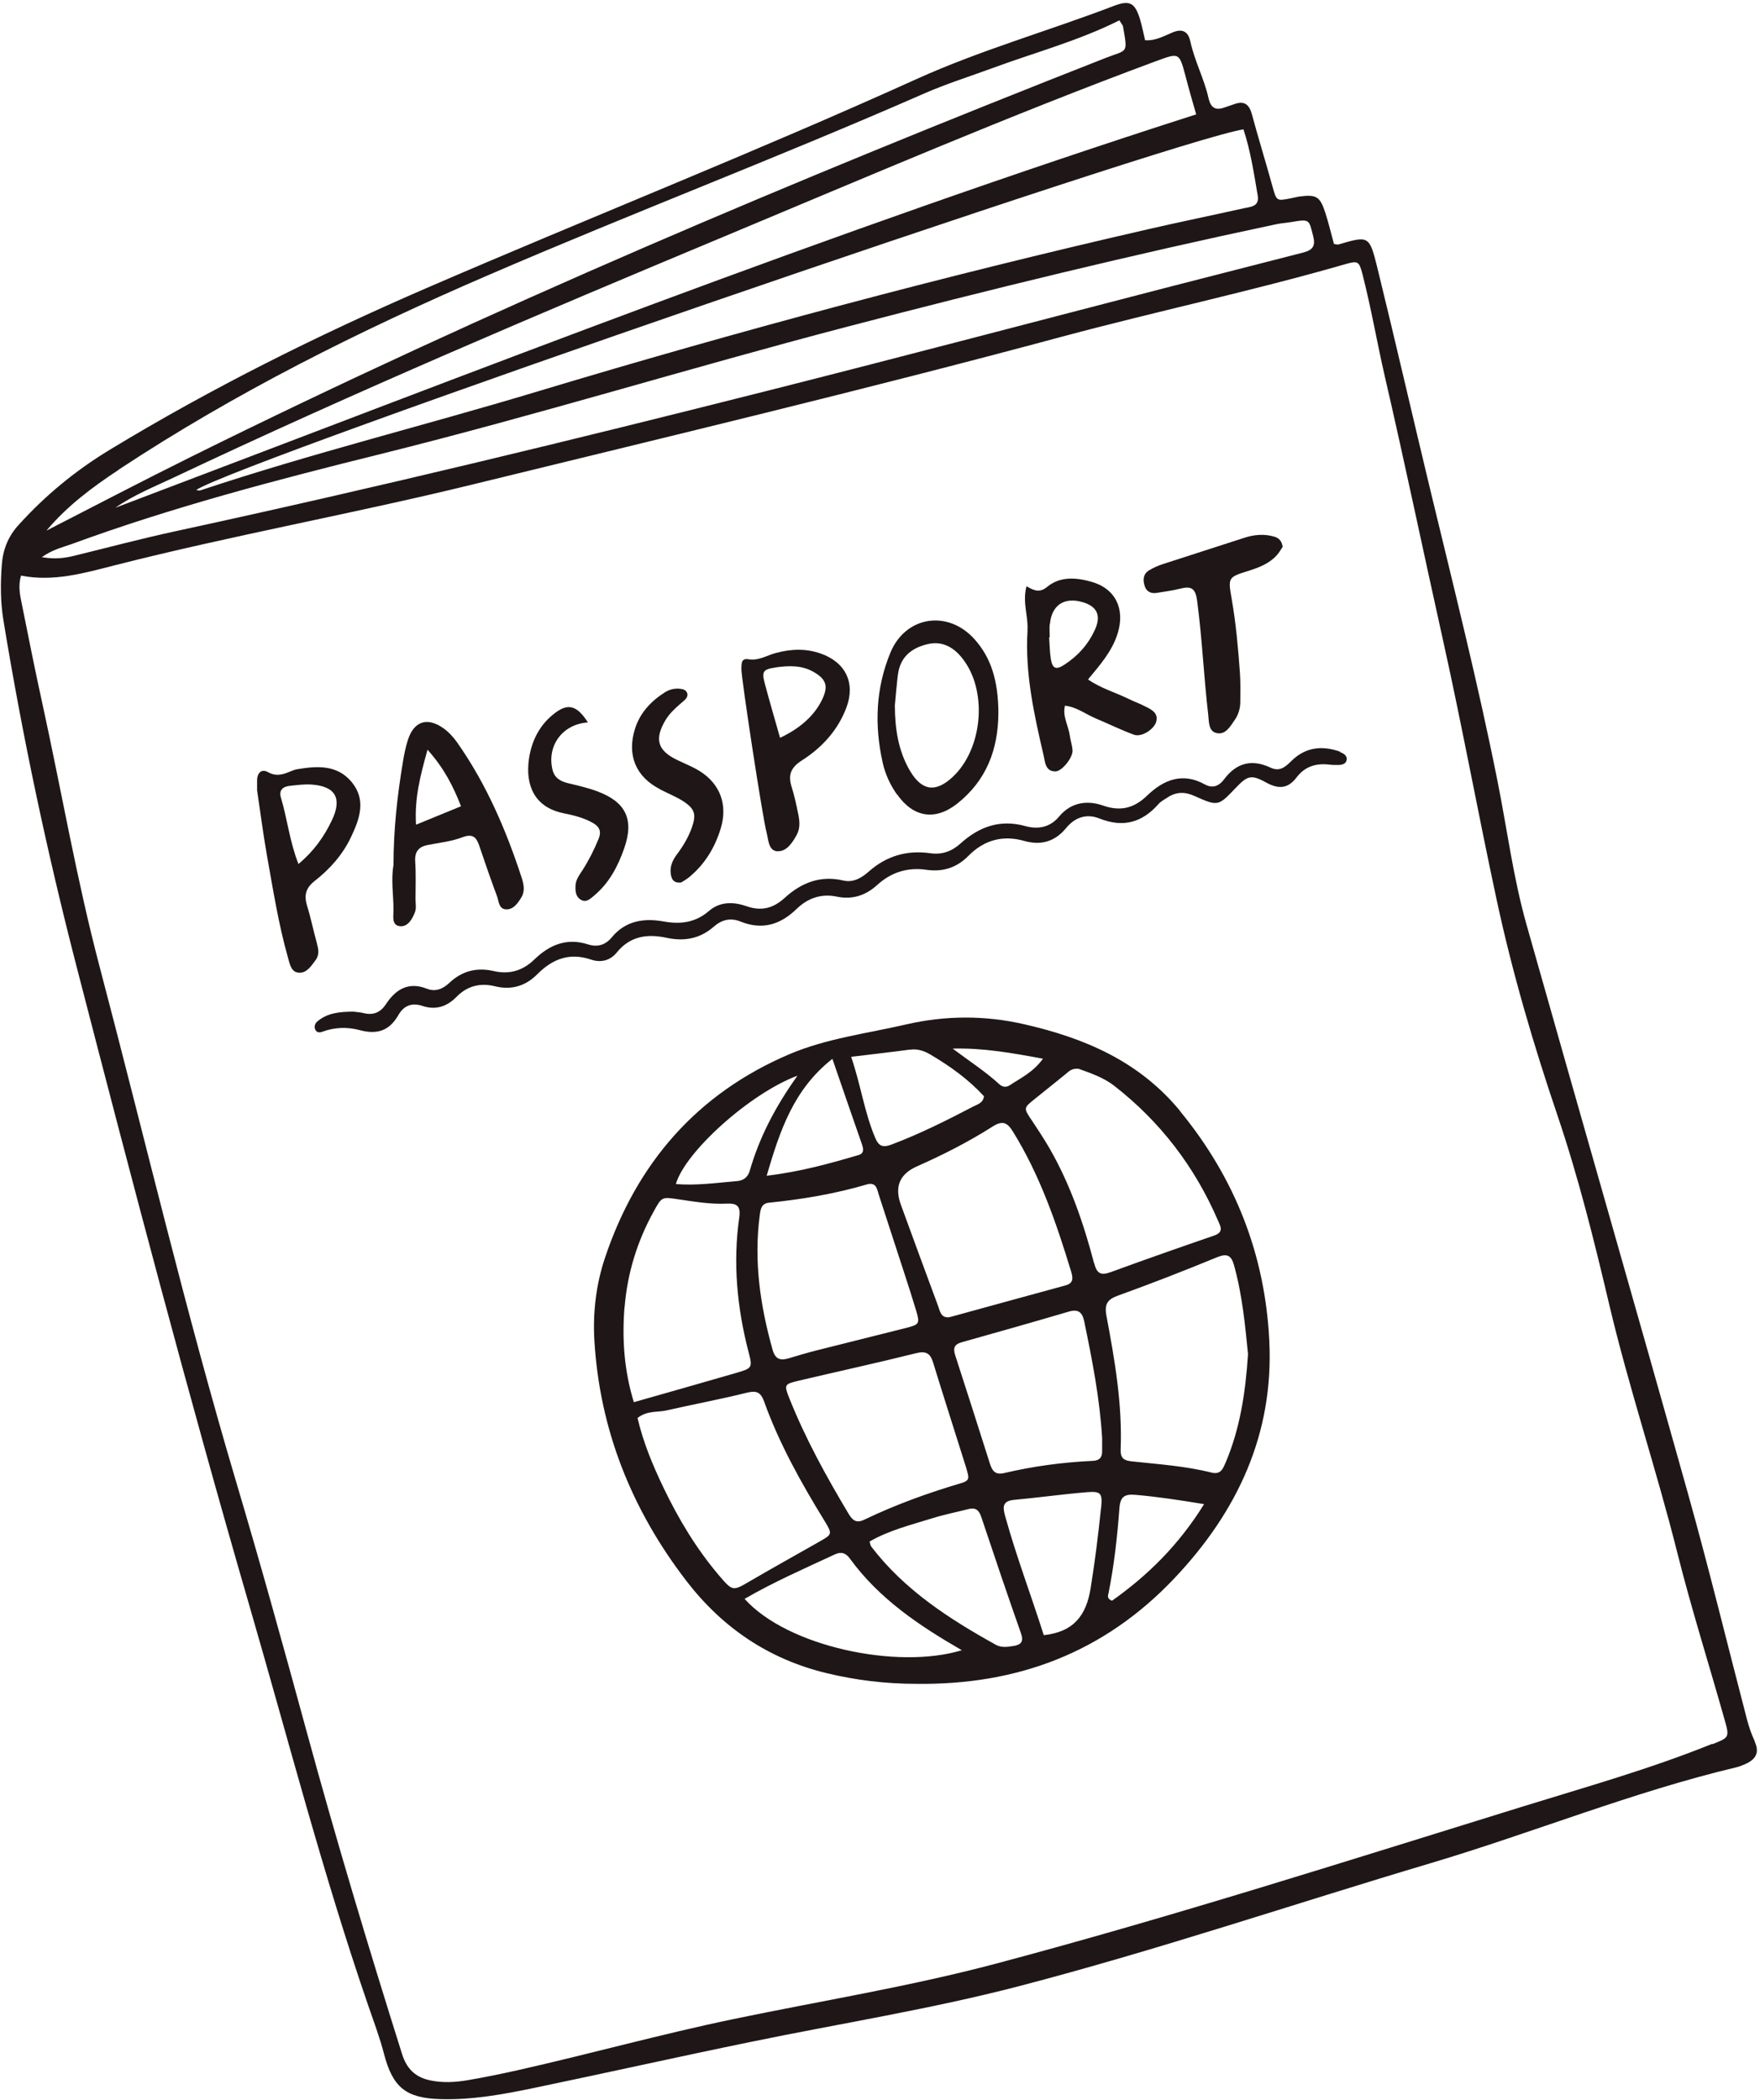 <?xml version="1.0" encoding="UTF-8" standalone="no"?><svg xmlns="http://www.w3.org/2000/svg" xmlns:xlink="http://www.w3.org/1999/xlink" data-name="Layer 1" fill="#1f1717" height="199.4" preserveAspectRatio="xMidYMid meet" version="1" viewBox="-0.1 -0.3 167.1 199.4" width="167.1" zoomAndPan="magnify"><g id="change1_1"><path d="M166.51,165.04c-.33-.7-.57-1.41-.76-2.14-1.86-7.13-3.6-14.3-5.59-21.4-5.05-18.02-10.24-36.01-15.33-54.02-1.27-4.49-1.85-9.14-2.77-13.71-1.84-9.22-4.14-18.33-6.34-27.46-1.71-7.1-3.34-14.22-5.08-21.31-.73-2.94-.82-2.92-3.66-2.09-.12,.03-.27-.03-.43-.05-.27-.99-.51-2-.83-2.99-.5-1.53-.85-1.72-2.46-1.51-.27,.04-.54,.12-.82,.17-1.36,.27-1.34,.26-1.74-1.18-.63-2.28-1.33-4.54-1.95-6.83-.26-.94-.75-1.27-1.67-.93-.26,.1-.53,.17-.79,.27-.87,.33-1.41,.22-1.65-.85-.41-1.83-1.32-3.51-1.72-5.36-.18-.84-.65-1.3-1.67-.88-.81,.33-1.62,.82-2.63,.75-.08-.34-.15-.68-.23-1.01-.08-.34-.16-.68-.26-1.01-.47-1.51-.95-1.82-2.45-1.25-6.24,2.39-12.7,4.21-18.79,6.97-15.35,6.95-31.01,13.13-46.47,19.82-10.37,4.49-20.45,9.51-30.11,15.37-3.23,1.96-6.13,4.34-8.67,7.16-.99,1.09-1.47,2.36-1.57,3.78-.13,1.74-.13,3.49,.15,5.21,1.81,11.06,4.14,22.02,6.94,32.87,5.24,20.28,10.56,40.54,16.4,60.66,3.69,12.69,6.99,25.51,11.3,38.02,.52,1.51,1.09,3.02,1.49,4.56,.83,3.21,2.08,4.24,5.36,4.33,3.02,.09,5.97-.45,8.89-1.06,6.88-1.43,13.74-2.97,20.62-4.38,8.45-1.74,16.98-3.09,25.34-5.26,13.21-3.44,26.13-7.82,39.2-11.71,9.73-2.9,19.16-6.76,29.06-9.11,.2-.05,.4-.13,.59-.21,1.18-.46,1.59-1.13,1.08-2.23ZM117.96,11.99c.67,2.03,.99,4.16,1.35,6.27,.18,1.06-.66,1.07-1.3,1.21-3.06,.68-6.12,1.31-9.17,2.01-19.54,4.48-38.89,9.66-58.08,15.44-10.59,3.19-21.34,5.84-31.84,9.34-.11,.04-.26-.02-.39-.04,3.88-2.63,92.5-33.16,99.44-34.24Zm-8.36-6.46c2.26-.84,2.25-.87,2.85,1.37,.16,.6,.32,1.21,.49,1.81,.17,.6,.34,1.19,.53,1.85C78.74,21.68,44.88,35.03,10.85,47.91c1.75-1.22,3.71-2,5.61-2.9,17.17-8.12,34.64-15.52,52.16-22.84,13.6-5.68,27.14-11.51,40.97-16.64ZM11.17,44.29c11.07-7.31,22.88-13.2,35.05-18.45,13.73-5.93,27.72-11.25,41.42-17.26,2.1-.92,4.3-1.61,6.45-2.4,4.03-1.49,8.21-2.6,12.09-4.55,.16,.28,.32,.44,.35,.62,.45,2.62,.43,2.13-1.68,2.96-29.41,11.55-58.51,23.83-86.83,37.87-4.6,2.28-9.14,4.66-13.71,7,1.95-2.33,4.35-4.12,6.85-5.77Zm-4.56,7.1c9.61-3.53,19.5-6.12,29.42-8.58,14.85-3.69,29.47-8.21,44.27-12.08,13.52-3.54,27.1-6.85,40.77-9.74,.47-.1,.97-.13,1.44-.21,1.75-.29,1.66-.28,2.08,1.4,.28,1.12-.34,1.34-1.12,1.54-4.11,1.06-8.22,2.1-12.33,3.16-12.72,3.29-25.43,6.65-38.17,9.87-18.74,4.74-37.52,9.3-56.42,13.39-3.19,.69-6.35,1.53-9.53,2.31-.92,.23-1.85,.37-3.15,.15,1.04-.73,1.91-.91,2.73-1.21Zm155.85,113.88c-5.88,2.38-11.98,4.09-18.02,5.96-16.61,5.14-33.18,10.44-49.99,14.91-8.21,2.18-16.6,3.53-24.91,5.26-6.88,1.43-13.66,3.32-20.51,4.86-1.56,.35-3.13,.67-4.71,.94-1.17,.2-2.35,.27-3.53,.03-1.43-.29-2.27-1.08-2.72-2.52-3.2-10.15-6.26-20.35-9.06-30.62-2.16-7.92-4.35-15.83-6.69-23.7-4.8-16.15-8.65-32.54-12.94-48.82-2.19-8.28-3.63-16.72-5.46-25.08-.69-3.13-1.31-6.27-1.94-9.4-.18-.88-.38-1.76-.08-2.74,3.07,.61,6-.24,8.86-.97,11.2-2.85,22.58-4.89,33.8-7.63,18.72-4.58,37.47-9.05,56.08-14.06,8.93-2.4,17.99-4.32,26.89-6.88,1.31-.38,1.4-.34,1.74,.97,.81,3.17,1.36,6.39,2.09,9.58,1.93,8.33,3.67,16.71,5.53,25.06,1.83,8.22,3.34,16.5,5.11,24.73,1.49,6.93,3.5,13.76,5.78,20.48,1.99,5.88,3.48,11.88,4.9,17.91,1.87,7.93,4.48,15.66,6.46,23.55,1.34,5.34,3,10.57,4.49,15.86,.49,1.72,.45,1.71-1.14,2.35Z"/></g><g id="change1_2"><path d="M111.94,105.18c-3.91-4.75-9.12-6.94-14.83-8.24-3.68-.84-7.42-.84-11.16,.02-3.72,.86-7.58,1.33-11.1,2.83-8.76,3.73-14.5,10.34-17.51,19.33-.85,2.53-1.16,5.19-1.01,7.82,.5,8.51,3.55,16.11,8.73,22.85,3.42,4.45,7.82,7.44,13.33,8.77,2.79,.67,5.61,1.01,8.45,1.01,9.61,.14,17.86-2.94,24.56-10.02,6.03-6.37,9.45-13.76,9.01-22.57-.4-8.13-3.24-15.42-8.48-21.79Zm-13.02-4.96c-.92,1.28-2.11,1.83-3.17,2.53-.32,.21-.68,.16-.96-.1-1.37-1.25-2.93-2.25-4.44-3.39,2.87-.08,5.61,.41,8.58,.96Zm-23.23,30.58c3.72-.88,7.46-1.69,11.18-2.62,.99-.25,1.37,.04,1.64,.94,1.02,3.33,2.09,6.64,3.13,9.96,.06,.2,.11,.4,.16,.61,.15,.57-.23,.7-.66,.83-3.14,.93-6.21,2.04-9.17,3.46-.78,.38-1.13,.06-1.5-.55-2.11-3.53-4.09-7.12-5.62-10.95-.52-1.31-.49-1.36,.84-1.68Zm-2.43-2.92c-1.18-4.19-1.8-8.42-1.23-12.78,.08-.58,.14-1.13,.87-1.21,3.19-.32,6.33-.85,9.43-1.77,.8-.14,.84,.52,1.01,1.03,.82,2.51,1.63,5.02,2.45,7.53,.36,1.12,.73,2.25,1.07,3.38,.39,1.31,.35,1.39-.93,1.72-2.83,.72-5.66,1.41-8.49,2.13-.88,.22-1.74,.48-2.61,.74-.78,.24-1.3,.16-1.57-.77Zm16.71-3.11c-.75,.05-.83-.6-1.01-1.09-1.19-3.2-2.36-6.4-3.53-9.6q-.93-2.55,1.51-3.63c2.48-1.1,4.91-2.33,7.2-3.79,.99-.63,1.42-.35,1.95,.51,2.55,4.13,4.11,8.66,5.51,13.27,.17,.56,.25,1.09-.53,1.3-3.62,.98-7.24,1.99-10.87,2.98-.07,.02-.14,.03-.23,.05Zm-3.66-25.41c.73-.1,1.35,.12,1.97,.49,1.86,1.1,3.59,2.35,5.04,3.93-.08,.66-.62,.77-1.02,.98-2.52,1.32-5.06,2.59-7.73,3.6-.84,.32-1.23,.19-1.58-.64-1.03-2.44-1.37-5.04-2.28-7.68,2.05-.25,3.83-.45,5.61-.69Zm-7.38,.87c1,2.9,1.89,5.5,2.8,8.1,.15,.44,.23,.87-.3,1.03-2.77,.82-5.55,1.59-8.74,1.97,1.27-4.33,2.56-8.2,6.24-11.1Zm-3.3,1.58c-2.17,3.04-3.64,5.91-4.55,9.06-.17,.59-.59,.92-1.21,.97-1.92,.16-3.84,.44-5.8,.28,.84-3,7.01-8.61,11.57-10.3Zm-16.43,22.02c.26-3.22,1.19-6.26,2.76-9.1,.78-1.42,.77-1.4,2.36-1.16,1.51,.22,3.02,.48,4.56,.41,.91-.04,1.37,.15,1.21,1.29-.62,4.32-.21,8.59,.88,12.8,.39,1.49,.36,1.53-1.17,1.98-3.19,.93-6.39,1.83-9.72,2.78-.94-3.06-1.12-6.02-.89-9Zm8.95,25.43c-2.13-2.51-3.81-5.31-5.23-8.26-1.02-2.13-1.94-4.3-2.49-6.67,.93-.73,1.89-.52,2.76-.72,2.5-.57,5.04-1.04,7.53-1.66,.92-.23,1.37-.16,1.72,.8,1.44,4.01,3.51,7.71,5.73,11.33,.78,1.28,.76,1.29-.49,2-2.18,1.24-4.36,2.45-6.52,3.71-1.69,.99-1.68,1.03-3.01-.53Zm2.45,2.24c2.78-1.61,5.69-2.88,8.57-4.22,.61-.29,1.05-.12,1.43,.41,2.77,3.81,6.58,6.36,10.62,8.69-6.14,1.87-16.57-.35-20.62-4.87Zm25.48,4.48c-.57,.1-1.11,.16-1.62-.11-4.45-2.47-8.69-5.21-11.84-9.33-.08-.1-.09-.26-.16-.48,1.86-1.07,3.93-1.58,5.96-2.21,1.12-.35,2.28-.58,3.42-.87,.66-.17,1,.07,1.22,.73,1.23,3.68,2.47,7.36,3.76,11.02,.29,.83,.07,1.12-.75,1.26Zm8.35-13.07c-.26,2.55-.58,5.1-.99,7.63-.41,2.48-1.55,4.1-4.44,4.41-1.21-3.8-2.61-7.49-3.67-11.31-.25-.91-.24-1.44,.89-1.54,2.28-.21,4.55-.53,6.83-.72,1.41-.12,1.53,.09,1.39,1.53Zm-.76-4.51c-2.85,.13-5.67,.51-8.44,1.16-.82,.19-1.12-.19-1.34-.88-1.09-3.44-2.19-6.88-3.3-10.31-.22-.67-.08-1.04,.62-1.23,3.41-.96,6.81-1.92,10.2-2.92,.93-.27,1.27,.16,1.43,.94,.76,3.67,1.48,7.34,1.7,11.09,0,.42,0,.83,0,1.25,0,.59-.26,.87-.87,.9Zm.1-18.78c-.99-3.77-2.25-7.45-4.2-10.85-.52-.9-1.09-1.77-1.67-2.64-.83-1.23-.84-1.22,.23-2.08,.98-.78,1.95-1.57,2.92-2.35,.32-.26,.59-.6,1.27-.52,1.06,.39,2.33,.8,3.38,1.62,4.36,3.4,7.62,7.66,9.82,12.74,.24,.56,.63,1.14-.35,1.47-3.28,1.13-6.56,2.28-9.81,3.47-.95,.35-1.32,.14-1.58-.86Zm1.71,32.06c-.52-.19-.38-.51-.33-.73,.53-2.65,.83-5.34,1.03-8.04,.08-1.11,.48-1.38,1.56-1.28,2.07,.18,4.11,.49,6.48,.88-2.44,3.93-5.38,6.79-8.74,9.17Zm10.77-13.09c-.25,.6-.48,1.14-1.34,.92-2.5-.63-5.08-.79-7.63-1.07-.86-.1-1.01-.47-.98-1.2,.16-4.27-.57-8.45-1.35-12.61-.21-1.14,.1-1.57,1.15-1.94,3.13-1.13,6.24-2.34,9.32-3.61,.95-.39,1.37-.23,1.64,.74,.79,2.83,1.06,5.73,1.33,8.45-.24,3.67-.76,7.09-2.14,10.33Z"/></g><g id="change1_3"><path d="M127.14,71.07c-1.72-.61-3.29-.44-4.63,.88-.57,.56-1.1,1.05-1.99,.63-1.76-.83-3.23-.46-4.4,1.11-.45,.61-1.06,.91-1.82,.49-2.12-1.18-3.92-.45-5.48,1.05-1.23,1.19-2.51,1.54-4.17,.96-1.54-.54-3.06-.32-4.19,1.03-.88,1.06-2.03,1.24-3.22,.91-2.4-.66-4.38,.06-6.14,1.65-.82,.74-1.74,1.09-2.87,.93-2.18-.31-4.13,.23-5.81,1.71-.68,.6-1.47,1.11-2.46,.88-2.17-.51-3.98,.21-5.56,1.65-1.07,.98-2.2,1.29-3.62,.79-1.21-.42-2.5-.47-3.57,.45-1.27,1.1-2.69,1.29-4.29,1-1.87-.34-3.63-.08-4.93,1.5-.61,.74-1.38,.96-2.24,.68-2.05-.66-3.69,.04-5.13,1.44-1.09,1.05-2.35,1.43-3.83,1.09-1.61-.38-3.03-.02-4.24,1.13-.59,.56-1.31,.86-2.1,.55-1.76-.7-2.97,.04-3.91,1.46-.53,.81-1.22,1.08-2.15,.84-.33-.08-.69-.09-.94-.13-1.29,.01-2.47,.11-3.43,.94-.22,.19-.31,.48-.19,.76,.14,.31,.42,.31,.7,.2,1.15-.43,2.39-.45,3.5-.15,1.69,.46,2.84,.06,3.69-1.42,.52-.91,1.29-1.21,2.3-.87,1.26,.42,2.33,.05,3.23-.87,1.02-1.04,2.25-1.34,3.64-1,1.57,.39,2.92-.03,4.02-1.14,1.46-1.47,3.08-2.08,5.11-1.39,.96,.32,1.83,.08,2.45-.69,1.27-1.56,2.91-1.77,4.72-1.38,1.67,.36,3.17,.09,4.48-1.06,.74-.65,1.58-.87,2.52-.49,2.05,.83,3.77,.33,5.33-1.18,1.04-1.01,2.32-1.5,3.83-1.18,1.47,.31,2.75-.11,3.85-1.12,1.32-1.2,2.88-1.68,4.63-1.43,1.57,.23,2.9-.19,4-1.31,1.51-1.53,3.29-2.01,5.35-1.42,1.59,.45,2.91,.02,3.93-1.22,.87-1.07,1.99-1.39,3.17-.92,2.26,.9,4.06,.39,5.62-1.38,.22-.25,.55-.42,.84-.61,.82-.54,1.63-.57,2.56-.15,2.25,1.01,2.27,.97,3.91-.75,1.11-1.16,1.46-1.32,2.89-.53,1.19,.66,2.08,.6,2.9-.48,.8-1.05,1.87-1.37,3.14-1.21,.27,.04,.56,.02,.83,.03,.38,0,.75-.13,.79-.51,.05-.37-.29-.59-.63-.71Z"/></g><g id="change1_4"><path d="M97.46,59.52c-.26,4.08,.62,8.02,1.53,11.94,.14,.62,.17,1.49,1.12,1.48,.61,0,1.64-1.29,1.62-1.97-.02-.48-.2-.95-.26-1.43-.13-.94-.71-1.82-.46-2.84,1.13,.13,1.97,.81,2.92,1.21,1.22,.51,2.4,1.1,3.64,1.55,.72,.26,1.93-.53,2.11-1.26,.2-.8-.42-1.11-.97-1.39-.55-.29-1.15-.5-1.71-.78-1.24-.6-2.59-.98-3.8-1.82,1.15-1.39,2.3-2.69,2.82-4.39,.71-2.31-.21-4.25-2.52-4.89-1.42-.4-2.94-.53-4.18,.49-.66,.55-1.18,.41-1.96-.06-.41,1.55,.18,2.84,.09,4.15Zm2.12-.55c.16-1.84,1.39-2.63,3.17-2.08,1.31,.4,1.7,1.26,1.13,2.54-.63,1.43-1.64,2.55-2.94,3.39-.78,.51-1.12,.36-1.27-.55-.11-.68-.11-1.37-.16-2.06,.02,0,.04,0,.05,0,0-.41-.03-.83,0-1.24Z"/></g><g id="change1_5"><path d="M37.88,87.64c.75,.07,1.17-.69,1.42-1.34,.14-.37,.05-.82,.05-1.24,0-1.18,.05-2.37-.03-3.55-.06-.95,.32-1.42,1.22-1.59,1.09-.21,2.22-.33,3.25-.72,1.04-.4,1.36,.03,1.64,.88,.53,1.58,1.08,3.16,1.66,4.72,.18,.48,.16,1.24,.9,1.24,.68,0,1.07-.59,1.4-1.12,.36-.58,.25-1.21,.06-1.82-1.49-4.58-3.38-8.98-6.17-12.94-.36-.5-.8-.98-1.3-1.33-1.54-1.08-2.79-.64-3.36,1.14-.21,.66-.35,1.35-.46,2.03-.54,3.22-.9,6.47-.9,9.84-.25,1.36,0,2.82,0,4.28,0,.56-.2,1.45,.63,1.52Zm2.61-16.76c1.58,1.77,2.44,3.47,3.18,5.37-1.39,.57-2.71,1.11-4.27,1.75-.16-2.51,.41-4.67,1.09-7.12Z"/></g><g id="change1_6"><path d="M73.76,80.52c.84,.02,1.39-.83,1.79-1.57,.35-.65,.27-1.35,.12-2.04-.17-.82-.34-1.64-.59-2.43-.37-1.14-.16-1.87,.95-2.58,1.9-1.21,3.42-2.86,4.23-5.02,.87-2.32-.06-4.28-2.41-5.12-1.43-.51-2.85-.45-4.3-.06-.86,.23-1.63,.76-2.61,.59-.74-.12-.62,.55-.65,.94-.01,.87,2.01,14.11,2.39,15.51,.19,.7,.16,1.77,1.08,1.79Zm-.24-17.45c1.25-.18,2.5-.23,3.65,.44,1.19,.69,1.38,1.35,.8,2.58-.71,1.5-2.05,2.74-4.01,3.66-.51-1.82-1.01-3.49-1.45-5.16-.3-1.14-.16-1.34,1-1.51Z"/></g><g id="change1_7"><path d="M109.73,55.99c.76-.12,1.52-.22,2.26-.41,1.04-.26,1.42,.01,1.57,1.17,.48,3.59,.63,7.2,1.05,10.79,.08,.68,.01,1.58,.79,1.76,.86,.2,1.31-.64,1.74-1.26,.36-.52,.53-1.14,.52-1.78,0-.9,.03-1.81-.04-2.71-.17-2.36-.38-4.71-.79-7.04-.35-1.98-.31-2.01,1.57-2.6,1.01-.32,1.98-.68,2.71-1.48,.23-.25,.4-.56,.57-.81-.07-.54-.36-.84-.77-.96-.96-.29-1.92-.21-2.87,.1-2.58,.84-5.16,1.66-7.74,2.5-.46,.15-.91,.35-1.32,.6-.56,.35-.58,.92-.4,1.48,.17,.54,.61,.74,1.15,.65Z"/></g><g id="change1_8"><path d="M30,89.3c-.34-1.2-.58-2.43-.95-3.62-.3-.99-.11-1.68,.73-2.34,1.43-1.12,2.63-2.46,3.43-4.13,.84-1.76,1.49-3.56,.07-5.27-1.38-1.66-3.3-1.52-5.2-1.2-.14,.02-.27,.07-.4,.12-.76,.31-1.45,.64-2.34,.15-.62-.35-1.04,.09-1.03,.82,0,.28,0,.55,0,.91,.3,1.98,.56,4.05,.92,6.1,.59,3.28,1.1,6.57,2.01,9.78,.17,.59,.29,1.37,1.01,1.43,.75,.07,1.18-.61,1.6-1.17,.38-.5,.3-1.02,.14-1.58Zm-1.76-7.56c-.84-2.13-1.06-4.28-1.67-6.32-.21-.71,.2-1.04,.85-1.11,.69-.07,1.38-.17,2.07-.12,2.26,.16,2.91,1.31,1.93,3.37-.74,1.57-1.73,2.96-3.18,4.17Z"/></g><g id="change1_9"><path d="M85.07,75.12c1.54,2.2,3.62,2.53,5.71,.88,2.77-2.19,3.89-5.14,3.91-8.59-.01-3.08-.7-5.26-2.24-6.99-2.53-2.86-6.57-2.24-8.01,1.24-1.4,3.39-1.53,6.88-.74,10.43,.24,1.1,.71,2.11,1.35,3.03Zm.08-11.34c.2-1.67,1.25-2.55,2.81-2.92,1.36-.32,2.53,.22,3.52,1.63,2.18,3.09,1.65,8.36-1.11,10.96-1.61,1.51-2.92,1.37-4.06-.54-1.13-1.91-1.44-4.03-1.45-6.23,.09-.97,.17-1.94,.28-2.9Z"/></g><g id="change1_10"><path d="M62.59,74.66c.74,.38,1.53,.69,2.22,1.14,1.08,.72,1.21,1.25,.77,2.49-.33,.92-.83,1.76-1.42,2.54-.43,.58-.7,1.2-.56,1.94,.09,.44,.27,.79,.97,.72,.17-.11,.48-.28,.74-.49,1.5-1.23,2.46-2.81,3.02-4.65,.67-2.21-.03-4.19-1.97-5.42-.7-.44-1.49-.74-2.24-1.11-1.78-.88-2.09-1.94-1.07-3.69,.46-.8,1.17-1.36,1.85-1.96,.2-.18,.36-.45,.21-.74-.14-.27-.43-.31-.71-.34-.5-.04-.96,.08-1.39,.35-1.32,.85-2.35,1.94-2.83,3.48-.77,2.48,.09,4.55,2.4,5.72Z"/></g><g id="change1_11"><path d="M53.39,76.91c.95,.19,1.9,.42,2.76,.9,.62,.34,.89,.78,.58,1.54-.42,1.03-.92,2.02-1.52,2.96-.3,.47-.65,.91-.67,1.5-.02,.5,.02,1.01,.48,1.3,.53,.33,.91-.06,1.28-.37,1.44-1.2,2.27-2.79,2.87-4.51,.95-2.72,.16-4.39-2.57-5.4-.91-.34-1.86-.55-2.8-.78-.73-.18-1.27-.51-1.45-1.3-.53-2.23,.94-4.3,3.37-4.46-1.02-1.59-1.85-1.84-3.08-.93-1.47,1.09-2.26,2.62-2.52,4.4-.36,2.56,.57,4.6,3.28,5.15Z"/></g></svg>